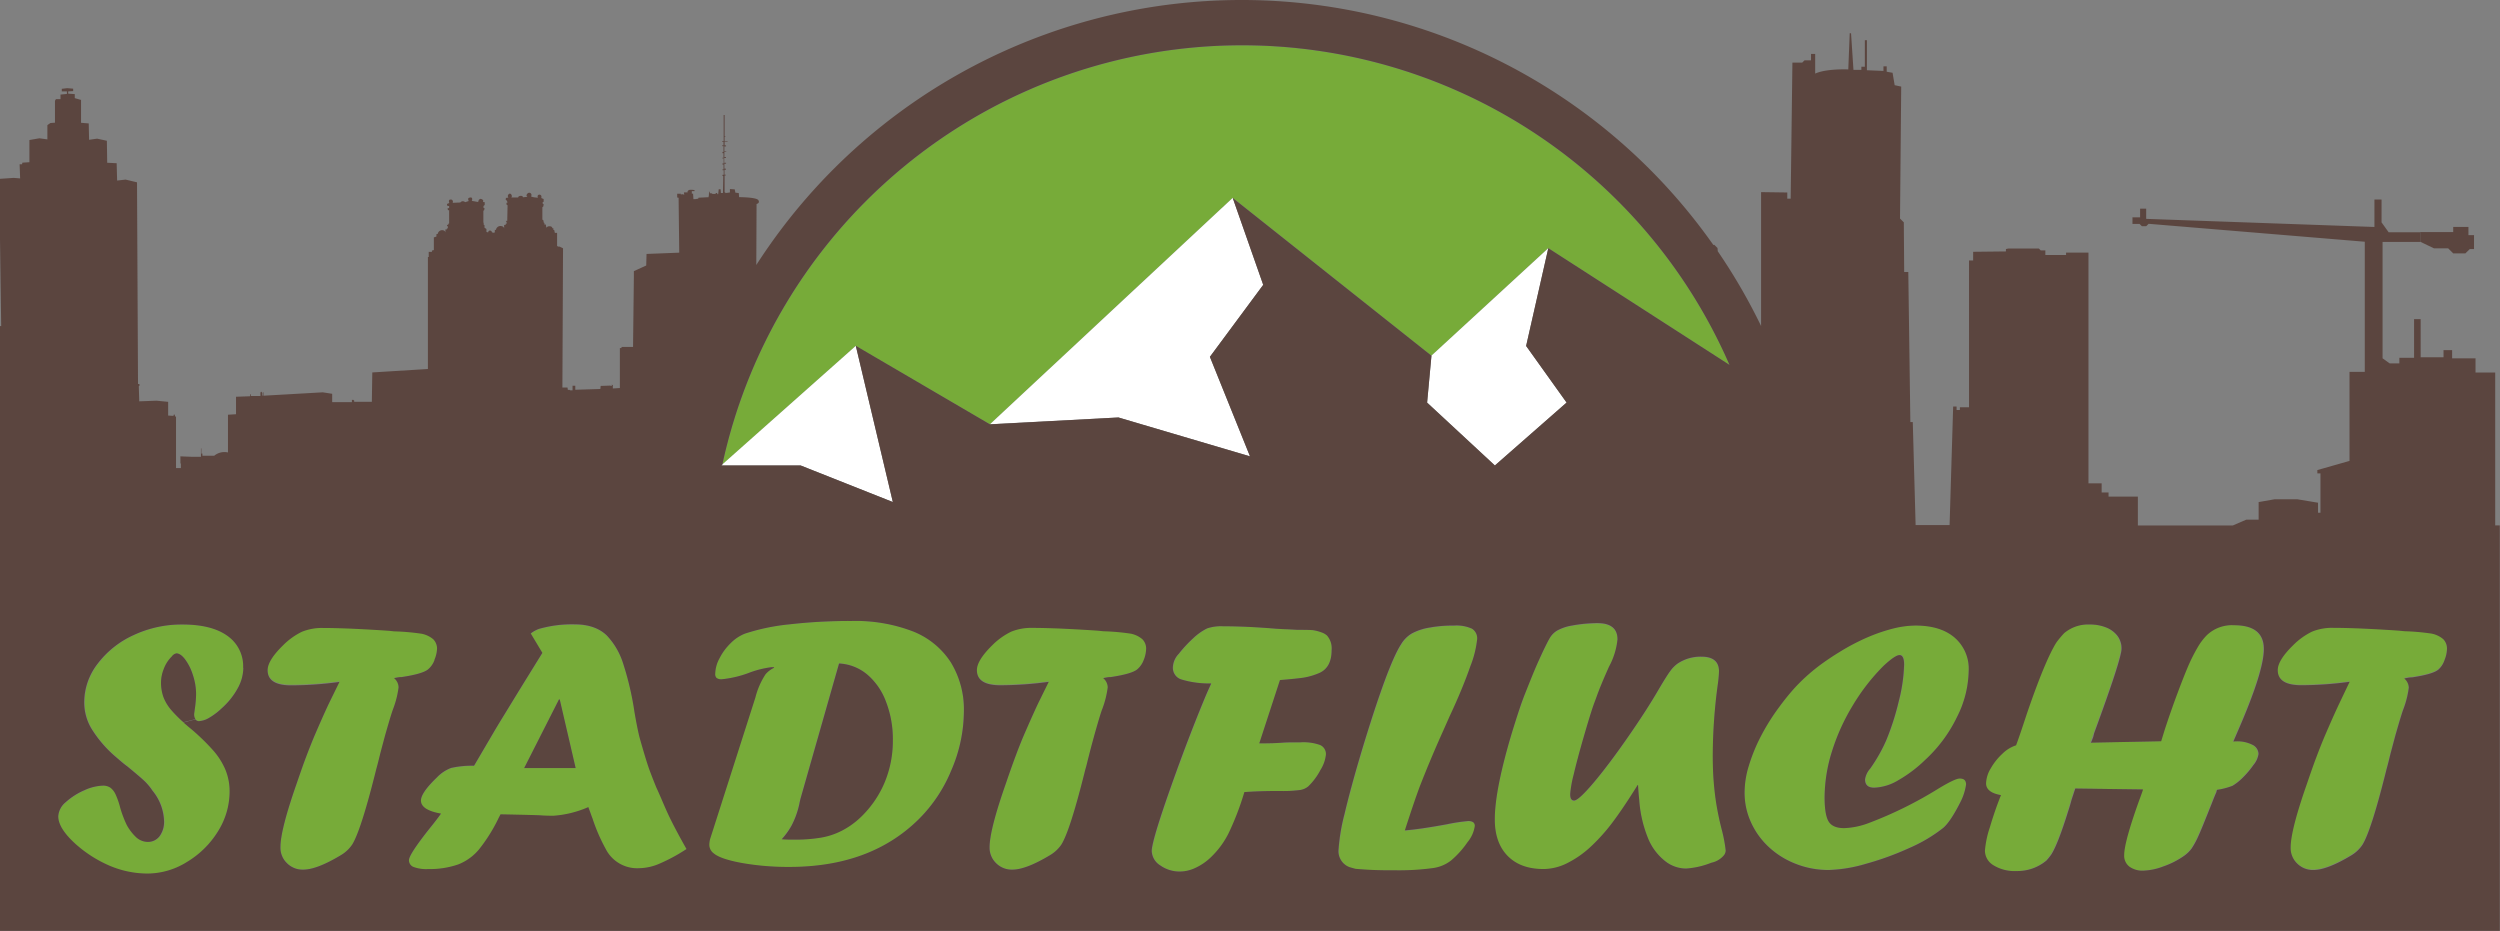 <svg id="Ebene_1" data-name="Ebene 1" xmlns="http://www.w3.org/2000/svg" viewBox="0 0 546.68 203.56"><rect x="0" y="0" width="546.68" height="203.56" fill="#808080" stroke="none"/><defs><style>.cls-1{fill:#5b453f;}.cls-2{fill:#77ab39;}.cls-3{fill:#fff;}</style></defs><title>LOGO</title><path class="cls-1" d="M431.15,108.86" transform="translate(-97.43 -33.21)"/><polygon class="cls-1" points="541 51.41 541 54.47 540.06 54.47 539.11 55.41 536.45 55.41 535.34 54.3 532.23 54.3 529.23 52.86 529.23 50.75 536.45 50.75 536.45 49.63 539.78 49.63 539.78 51.41 541 51.41"/><path class="cls-2" d="M632.49,175a6.65,6.65,0,0,1-.52,2.52,4.75,4.75,0,0,1-1.27,1.9q-1,1.08-5.88,1.81a4.47,4.47,0,0,0-.87.08l-.83.15a2.78,2.78,0,0,1,1,2,20.51,20.51,0,0,1-1.17,4.68c-.24.59-.84,2.54-1.78,5.84l-.62,2.32-.42,1.58-.41,1.66c-.14.57-.27,1.05-.38,1.45s-.2.75-.27,1.05-.15.6-.23.91q-3,11.9-4.84,14.87a7.71,7.71,0,0,1-2.5,2.36q-5.26,3.17-8.26,3.17a4.84,4.84,0,0,1-3.52-1.41,4.71,4.71,0,0,1-1.44-3.5q0-3.79,3.58-14,1.08-3.25,2-5.65c.6-1.59,1.32-3.4,2.17-5.41s1.8-4.14,2.87-6.41,1.83-3.85,2.28-4.78a78.49,78.49,0,0,1-10.59.75c-3.42,0-5.13-1.1-5.13-3.32,0-1.41,1.11-3.22,3.34-5.4a15.27,15.27,0,0,1,4.16-3,11.68,11.68,0,0,1,4.63-.83c1.17,0,2.77,0,4.79.1s4.85.21,8.46.44l1.17.08,1.13.12a49.49,49.49,0,0,1,6,.53,5.61,5.61,0,0,1,2.5,1.2A2.91,2.91,0,0,1,632.49,175Z" transform="translate(-97.43 -33.21)"/><path class="cls-2" d="M592.36,175.14q0,4.89-5.67,17.89c-.55,1.28-.89,2.06-1,2.34l.29-.06.29,0a7.3,7.3,0,0,1,3.6.76,2.27,2.27,0,0,1,1.32,2,4.88,4.88,0,0,1-1.12,2.43,19.66,19.66,0,0,1-2.38,2.81,11.51,11.51,0,0,1-2.18,1.72,15.65,15.65,0,0,1-3.41.89l-.16.61c-.2.39-.49,1.1-.88,2.13-.59,1.49-1.18,3-1.8,4.49s-1.12,2.68-1.52,3.52a17.46,17.46,0,0,1-1.19,2.1,7.61,7.61,0,0,1-1.63,1.58,18.32,18.32,0,0,1-4.59,2.33,13.46,13.46,0,0,1-4.3.91,4.88,4.88,0,0,1-3.09-.89,3,3,0,0,1-1.13-2.51q0-2.77,3.13-11.55c.5-1.28.84-2.22,1-2.81l-14.82-.2-.84,2.55c-.14.57-.36,1.33-.67,2.28q-2.26,7.29-3.72,9.58a12,12,0,0,1-1.09,1.35,9.84,9.84,0,0,1-6.57,2.28,8.74,8.74,0,0,1-5-1.26,3.74,3.74,0,0,1-1.87-3.22,21.7,21.7,0,0,1,1.09-5.12c.72-2.46,1.53-4.79,2.42-7-2.17-.38-3.26-1.24-3.26-2.58a6.69,6.69,0,0,1,1-3.23,13.45,13.45,0,0,1,2.56-3.23,7.63,7.63,0,0,1,3-1.85q.63-1.67,2.39-7,4-11.55,6.42-15.48a21,21,0,0,1,1.71-2.05,8.11,8.11,0,0,1,5.54-1.89,9.45,9.45,0,0,1,3.69.67,5.71,5.71,0,0,1,2.46,1.86,4.55,4.55,0,0,1,.86,2.76q0,2.2-6,18.5l-.27.79-.36.94-.16.31,15.37-.31.75-2.43q1.29-3.95,2.71-7.78t2.43-6.18a37.32,37.32,0,0,1,2.07-4.11,13.07,13.07,0,0,1,2-2.67,8,8,0,0,1,6-2.2C590.2,169.92,592.36,171.66,592.36,175.14Z" transform="translate(-97.43 -33.21)"/><path class="cls-2" d="M527.93,179.88a23.16,23.16,0,0,1-2.59,10.18,31.05,31.05,0,0,1-6.87,9.29,29.21,29.21,0,0,1-5.88,4.44,11,11,0,0,1-5.25,1.62c-1.36,0-2-.6-2-1.81a4.52,4.52,0,0,1,1.12-2.36,35.23,35.23,0,0,0,3.51-6.18,56.34,56.34,0,0,0,2.77-8.67,35.73,35.73,0,0,0,1.14-7.93c0-1.37-.35-2.05-1-2.05s-1.81.79-3.5,2.36a44.65,44.65,0,0,0-6.75,8.7A45.21,45.21,0,0,0,498,197.53a33.88,33.88,0,0,0-1.59,10c0,2.58.3,4.34.9,5.3s1.73,1.42,3.39,1.42a16.85,16.85,0,0,0,5.38-1.12,87.38,87.38,0,0,0,15.34-7.6q3.59-2.13,4.54-2.13c.92,0,1.38.43,1.38,1.28v.07a12.31,12.31,0,0,1-1.3,3.94q-2.16,4.26-3.75,5.56a33.19,33.19,0,0,1-7.31,4.33,63.49,63.49,0,0,1-9.52,3.47,31.8,31.8,0,0,1-8.17,1.36,19.32,19.32,0,0,1-7.17-1.34,18.4,18.4,0,0,1-5.88-3.65,16.85,16.85,0,0,1-3.91-5.4,15.57,15.57,0,0,1-1.42-6.6,20.21,20.21,0,0,1,.92-5.78,38,38,0,0,1,2.66-6.51,46.65,46.65,0,0,1,4-6.37c.86-1.18,1.76-2.32,2.69-3.4a38,38,0,0,1,3.08-3.16,41.65,41.65,0,0,1,3.69-3q2-1.42,3.67-2.43a47,47,0,0,1,6-3.17,37.66,37.66,0,0,1,5.8-2,20.83,20.83,0,0,1,4.87-.65q5.46,0,8.54,2.63A9,9,0,0,1,527.93,179.88Z" transform="translate(-97.43 -33.21)"/><path class="cls-2" d="M475.62,113,436,87.48,410.45,111,367,76.48,313.91,126l-29.34-17.14-29.18,25.95A116.26,116.26,0,0,1,475.62,113Z" transform="translate(-97.43 -33.21)"/><path class="cls-2" d="M473.92,214.6a31.07,31.07,0,0,1,.87,4.6,1.75,1.75,0,0,1-.46,1.16,4.79,4.79,0,0,1-2.62,1.5,18.48,18.48,0,0,1-5.54,1.28,7.44,7.44,0,0,1-4.57-1.62A12.25,12.25,0,0,1,458,217a27.17,27.17,0,0,1-2.13-9c-.08-.62-.16-1.65-.25-3.09h-.08q-3.16,5.1-5.54,8.23a40.44,40.44,0,0,1-4.55,5.13,21.9,21.9,0,0,1-5.33,3.77,11.68,11.68,0,0,1-5.08,1.29q-5.08,0-7.92-2.84t-2.84-8q0-6.64,3.92-19.54,1.33-4.29,2.71-8c.92-2.49,1.9-4.91,3-7.25s1.88-4,2.46-5a4.64,4.64,0,0,1,1.69-1.6,10.26,10.26,0,0,1,3-1,32,32,0,0,1,5.63-.55q4.43,0,4.42,3.56a15.9,15.9,0,0,1-1.87,6c-1.14,2.52-2.05,4.71-2.71,6.56-.06.16-.16.42-.29.79s-.31.83-.5,1.37q-.79,2.32-2.13,7c-.89,3.09-1.58,5.71-2.09,7.87a25,25,0,0,0-.75,4.21c0,1,.29,1.43.87,1.43s2.08-1.34,4.34-4,4.57-5.78,7.31-9.71,5-7.42,6.77-10.48q1.76-3,2.56-4.08a7.33,7.33,0,0,1,1.65-1.68,9,9,0,0,1,5.21-1.5c2.56,0,3.83,1.08,3.83,3.24a27.11,27.11,0,0,1-.25,2.7A118.13,118.13,0,0,0,472,198.31q0,3.24.21,5.87c.14,1.75.34,3.46.62,5.13S473.45,212.75,473.92,214.6Z" transform="translate(-97.43 -33.21)"/><polygon class="cls-3" points="333.72 75.65 342.57 88.03 326.89 101.78 312.07 88.03 313.02 77.77 338.57 54.27 333.72 75.65"/><path class="cls-2" d="M420.44,173a22.69,22.69,0,0,1-1.5,5.93c-1,2.89-2.48,6.56-4.46,11L413.11,193q-2.72,6-5,11.86-1.12,2.87-3.42,10c2.31-.18,5.41-.64,9.3-1.36a39.51,39.51,0,0,1,4.54-.69c1,0,1.46.36,1.46,1.08a7.19,7.19,0,0,1-1.61,3.57,20.19,20.19,0,0,1-3.6,4,8.29,8.29,0,0,1-4.08,1.66,55.43,55.43,0,0,1-8.47.46,83,83,0,0,1-8.29-.31s-.49-.12-1.37-.38a3.72,3.72,0,0,1-2.38-3.86,41.83,41.83,0,0,1,1.31-7.77q1.32-5.64,3.82-14,5.66-18.69,8.54-23.1a6.81,6.81,0,0,1,2.31-2.34,12.06,12.06,0,0,1,3.81-1.29,27.82,27.82,0,0,1,5.38-.46,8.29,8.29,0,0,1,4,.68A2.48,2.48,0,0,1,420.44,173Z" transform="translate(-97.43 -33.21)"/><path class="cls-2" d="M388.61,175.37q0,4-3,5.13a14.68,14.68,0,0,1-3.16.9c-.94.14-2.64.32-5.11.52l-4.52,13.84c2.14,0,3.87,0,5.2-.16.84,0,2.11-.07,3.83-.07a10.81,10.81,0,0,1,4.29.6,2.15,2.15,0,0,1,1.25,2.11,7.92,7.92,0,0,1-1.21,3.37,13.91,13.91,0,0,1-2.62,3.53,3.64,3.64,0,0,1-1.88.83,27.5,27.5,0,0,1-4.12.21H376q-2.79,0-6.38.23a60.94,60.94,0,0,1-3.45,9,18.86,18.86,0,0,1-3.88,5.26,12.17,12.17,0,0,1-3.36,2.31,8,8,0,0,1-3.31.81,7.31,7.31,0,0,1-4.41-1.35,3.86,3.86,0,0,1-1.85-3.13q0-2.15,4-13.51t8-20.9l1-2.24a20.85,20.85,0,0,1-6.52-.87,2.65,2.65,0,0,1-1.86-2.61,4.51,4.51,0,0,1,1.29-3,28.09,28.09,0,0,1,3.13-3.38,12.34,12.34,0,0,1,3.08-2.18,9.6,9.6,0,0,1,3.34-.47q5.16,0,11.71.54c1,.06,1.83.1,2.5.12l2.16.12q2.76,0,3.51.09a9.31,9.31,0,0,1,1.79.48,3.38,3.38,0,0,1,1.21.7A4.24,4.24,0,0,1,388.61,175.37Z" transform="translate(-97.43 -33.21)"/><polygon class="cls-3" points="269.56 43.27 276.23 62.29 264.57 78.03 273.34 99.79 244.57 91.29 216.48 92.77 269.56 43.27"/><path class="cls-2" d="M348.06,175a6.85,6.85,0,0,1-.52,2.52,4.85,4.85,0,0,1-1.27,1.9q-1,1.08-5.88,1.81a4.57,4.57,0,0,0-.88.08l-.83.15a2.75,2.75,0,0,1,1,2,20.85,20.85,0,0,1-1.16,4.68q-.37.89-1.78,5.84l-.63,2.32-.41,1.58-.42,1.66c-.14.57-.26,1.05-.37,1.45s-.21.75-.28,1.05-.14.6-.23.91q-3,11.9-4.83,14.87a7.75,7.75,0,0,1-2.51,2.36q-5.25,3.17-8.26,3.17a4.84,4.84,0,0,1-3.52-1.41,4.71,4.71,0,0,1-1.44-3.5q0-3.79,3.59-14,1.08-3.25,2-5.65c.59-1.59,1.31-3.4,2.16-5.41s1.81-4.14,2.88-6.41l2.27-4.78a78.49,78.49,0,0,1-10.59.75c-3.41,0-5.12-1.1-5.12-3.32,0-1.41,1.11-3.22,3.33-5.4a15.15,15.15,0,0,1,4.17-3,11.67,11.67,0,0,1,4.62-.83c1.17,0,2.77,0,4.8.1s4.85.21,8.46.44l1.17.08,1.12.12a49.27,49.27,0,0,1,6,.53,5.56,5.56,0,0,1,2.5,1.2A2.88,2.88,0,0,1,348.06,175Z" transform="translate(-97.43 -33.21)"/><path class="cls-2" d="M308.17,188.81a32.88,32.88,0,0,1-2.73,12.84,32.44,32.44,0,0,1-7.23,10.83Q287.67,222.83,270,222.83a58,58,0,0,1-10.36-.85c-3.12-.57-5.18-1.26-6.18-2.09a2.35,2.35,0,0,1-1-2,5.94,5.94,0,0,1,.16-1.12l9.92-31a16.65,16.65,0,0,1,2.21-5.06,5.67,5.67,0,0,1,1.88-1.43v-.16h-.59a21.4,21.4,0,0,0-5,1.28,23.36,23.36,0,0,1-5.79,1.35,1.81,1.81,0,0,1-1.15-.27,1.16,1.16,0,0,1-.31-.92,7.48,7.48,0,0,1,.94-3.39,12.57,12.57,0,0,1,2.43-3.3,9.2,9.2,0,0,1,3.09-2.08,45.34,45.34,0,0,1,9.83-2.05,115.34,115.34,0,0,1,13.51-.73A35,35,0,0,1,297,171.23a17.54,17.54,0,0,1,8.36,6.76A19.74,19.74,0,0,1,308.17,188.81Zm-15.5,6.25a22.7,22.7,0,0,0-1.5-8.42,14.29,14.29,0,0,0-4.17-6,10.36,10.36,0,0,0-6.13-2.38l-8.37,29.35c-.06.18-.17.66-.33,1.43a18.59,18.59,0,0,1-1.71,4.71,15.75,15.75,0,0,1-2.13,2.94c.81.05,1.71.08,2.71.08a33.77,33.77,0,0,0,6-.45,15.63,15.63,0,0,0,4.5-1.53,17.54,17.54,0,0,0,3.92-2.78,22.69,22.69,0,0,0,5.32-7.6A23.66,23.66,0,0,0,292.67,195.06Z" transform="translate(-97.43 -33.21)"/><path class="cls-3" d="M284.57,108.84l8.1,34.16-20.17-8H255.35c0-.07,0-.13,0-.2Z" transform="translate(-97.43 -33.21)"/><path class="cls-1" d="M291.17,186.64a22.7,22.7,0,0,1,1.5,8.42,23.66,23.66,0,0,1-1.85,9.39,22.69,22.69,0,0,1-5.32,7.6,17.54,17.54,0,0,1-3.92,2.78,15.63,15.63,0,0,1-4.5,1.53,33.77,33.77,0,0,1-6,.45c-1,0-1.9,0-2.71-.08a15.75,15.75,0,0,0,2.13-2.94,18.59,18.59,0,0,0,1.71-4.71c.16-.77.27-1.25.33-1.43l8.37-29.35a10.36,10.36,0,0,1,6.13,2.38A14.29,14.29,0,0,1,291.17,186.64Z" transform="translate(-97.43 -33.21)"/><path class="cls-3" d="M255.39,134.79c0,.07,0,.13,0,.2h-.18Z" transform="translate(-97.43 -33.21)"/><path class="cls-2" d="M243.41,210.9c.92,2,2.31,4.66,4.17,7.95a38.26,38.26,0,0,1-5.92,3.28,11.61,11.61,0,0,1-4.42,1,7.72,7.72,0,0,1-7.08-3.71,39.28,39.28,0,0,1-3.16-7.15c-.11-.28-.25-.64-.4-1.08s-.33-.91-.52-1.42a23.06,23.06,0,0,1-7.62,1.89c-1,0-1.92,0-2.67-.08s-3.61-.13-8.91-.23l-.39.75a35.63,35.63,0,0,1-4.3,6.9,11.21,11.21,0,0,1-4.6,3.32,19.05,19.05,0,0,1-6.52,1,8,8,0,0,1-3.21-.46,1.56,1.56,0,0,1-1-1.51q0-1.27,4.58-7c1.09-1.34,1.89-2.39,2.42-3.16q-4.38-.78-4.38-2.86,0-1.7,3.5-5.06a8.3,8.3,0,0,1,3.11-2.07,20.62,20.62,0,0,1,5-.48l4.25-7.24q.91-1.56,2.38-3.94l3.31-5.41,5-8.09-2.54-4.24a6.37,6.37,0,0,1,1.79-1,26.14,26.14,0,0,1,7.75-1q4.58,0,7.08,2.43a15.7,15.7,0,0,1,3.54,6A65.32,65.32,0,0,1,236.23,189c.42,2.39.78,4.2,1.09,5.41,1,3.37,1.62,5.53,1.94,6.46s.9,2.44,1.73,4.5c.28.59.65,1.43,1.11,2.49S243,210,243.41,210.9Zm-20.1-9.74-3.48-15h-.17l-7.61,15Z" transform="translate(-97.43 -33.21)"/><polygon class="cls-1" points="122.4 152.95 125.88 167.95 114.62 167.95 122.23 152.95 122.4 152.95"/><path class="cls-2" d="M193,175a6.65,6.65,0,0,1-.52,2.52,4.75,4.75,0,0,1-1.27,1.9c-.7.72-2.65,1.32-5.88,1.81a4.47,4.47,0,0,0-.87.08l-.84.15a2.76,2.76,0,0,1,1,2,20.51,20.51,0,0,1-1.17,4.68c-.24.59-.84,2.54-1.78,5.84l-.62,2.32-.42,1.58-.41,1.66c-.14.57-.27,1.05-.38,1.45s-.2.75-.27,1.05-.15.6-.23.91q-3,11.9-4.84,14.87a7.71,7.71,0,0,1-2.5,2.36q-5.27,3.17-8.26,3.17a4.82,4.82,0,0,1-3.52-1.41,4.71,4.71,0,0,1-1.44-3.5q0-3.79,3.58-14,1.08-3.25,2-5.65c.6-1.59,1.32-3.4,2.17-5.41s1.8-4.14,2.87-6.41l2.27-4.78a78.23,78.23,0,0,1-10.58.75c-3.42,0-5.13-1.1-5.13-3.32,0-1.41,1.11-3.22,3.34-5.4a15.27,15.27,0,0,1,4.16-3,11.68,11.68,0,0,1,4.63-.83c1.17,0,2.76,0,4.79.1s4.85.21,8.46.44l1.17.08,1.12.12a49.51,49.51,0,0,1,6.05.53,5.66,5.66,0,0,1,2.5,1.2A2.91,2.91,0,0,1,193,175Z" transform="translate(-97.43 -33.21)"/><path class="cls-2" d="M147.18,172.24a8.08,8.08,0,0,1,3.46,7,9.48,9.48,0,0,1-1.25,4.48,16.45,16.45,0,0,1-3.46,4.32,14.81,14.81,0,0,1-2.79,2.11,4.81,4.81,0,0,1-2.17.71.94.94,0,0,1-.81-.38,2,2,0,0,1-.27-1.16s.05-.39.16-1.2a23.62,23.62,0,0,0,.26-3.24,13.27,13.27,0,0,0-.65-4,11.6,11.6,0,0,0-1.67-3.4c-.68-.91-1.33-1.37-1.94-1.37a1.57,1.57,0,0,0-1,.66,7.43,7.43,0,0,0-1.75,2.69,8.17,8.17,0,0,0-.62,3,9.4,9.4,0,0,0,.53,3.23,9.75,9.75,0,0,0,1.87,3,28,28,0,0,0,2.5,2.49l1.05.9a47,47,0,0,1,5.4,5.14,15.56,15.56,0,0,1,2.77,4.38,12.48,12.48,0,0,1,.88,4.73A16.43,16.43,0,0,1,145.1,215a20.09,20.09,0,0,1-6.73,6.74,16.39,16.39,0,0,1-8.65,2.57,21.24,21.24,0,0,1-8.29-1.7,27.29,27.29,0,0,1-7.59-4.87c-2.44-2.24-3.67-4.22-3.67-5.94a4.32,4.32,0,0,1,1.63-3.1,15,15,0,0,1,4.1-2.62A10.62,10.62,0,0,1,120,205a2.94,2.94,0,0,1,1.63.44,3.81,3.81,0,0,1,1.18,1.51,16.57,16.57,0,0,1,1,2.88,24.05,24.05,0,0,0,1.46,3.84,10.87,10.87,0,0,0,1.88,2.49,3.84,3.84,0,0,0,2.62,1.16,3.18,3.18,0,0,0,2.63-1.22,5.25,5.25,0,0,0,1-3.34,11,11,0,0,0-2.54-6.65,12.51,12.51,0,0,0-1.64-2q-.9-.87-3.9-3.34c-.62-.46-1.59-1.27-2.92-2.42a26.24,26.24,0,0,1-5-6,11.29,11.29,0,0,1-1.46-5.58,13.83,13.83,0,0,1,2.94-8.42,20.48,20.48,0,0,1,7.88-6.26,24.71,24.71,0,0,1,10.6-2.31Q143.72,169.77,147.18,172.24Z" transform="translate(-97.43 -33.21)"/><path class="cls-1" d="M140.31,184.87a23.62,23.62,0,0,1-.26,3.24c-.11.81-.16,1.2-.16,1.2a2,2,0,0,0,.27,1.16l-2.62.68a28,28,0,0,1-2.5-2.49,9.75,9.75,0,0,1-1.87-3,9.4,9.4,0,0,1-.53-3.23,8.17,8.17,0,0,1,.62-3,7.43,7.43,0,0,1,1.75-2.69,1.57,1.57,0,0,1,1-.66c.61,0,1.26.46,1.94,1.37a11.6,11.6,0,0,1,1.67,3.4A13.27,13.27,0,0,1,140.31,184.87Z" transform="translate(-97.43 -33.21)"/><path class="cls-1" d="M555.36,193.56q6-16.31,6-18.5a4.55,4.55,0,0,0-.86-2.76,5.71,5.71,0,0,0-2.46-1.86,9.45,9.45,0,0,0-3.69-.67,8.11,8.11,0,0,0-5.54,1.89,21,21,0,0,0-1.71,2.05q-2.46,3.93-6.42,15.48-1.75,5.33-2.39,7a7.63,7.63,0,0,0-3,1.85,13.45,13.45,0,0,0-2.56,3.23,6.69,6.69,0,0,0-1,3.23c0,1.34,1.09,2.2,3.26,2.58-.89,2.22-1.7,4.55-2.42,7a21.7,21.7,0,0,0-1.09,5.12,3.74,3.74,0,0,0,1.87,3.22,8.74,8.74,0,0,0,5,1.26,9.84,9.84,0,0,0,6.57-2.28,12,12,0,0,0,1.09-1.35q1.46-2.3,3.72-9.58c.31-.95.53-1.71.67-2.28l.84-2.55,14.82.2c-.19.59-.53,1.53-1,2.81q-3.13,8.78-3.13,11.55a3,3,0,0,0,1.13,2.51,4.88,4.88,0,0,0,3.09.89,13.46,13.46,0,0,0,4.3-.91,18.32,18.32,0,0,0,4.59-2.33,7.61,7.61,0,0,0,1.63-1.58,17.46,17.46,0,0,0,1.19-2.1c.4-.84.91-2,1.52-3.52s1.21-3,1.8-4.49c.39-1,.68-1.74.88-2.13l.16-.61a15.65,15.65,0,0,0,3.41-.89,11.51,11.51,0,0,0,2.18-1.72,19.66,19.66,0,0,0,2.38-2.81,4.88,4.88,0,0,0,1.12-2.43,2.27,2.27,0,0,0-1.32-2,7.3,7.3,0,0,0-3.6-.76l-.29,0-.29.06c.11-.28.45-1.06,1-2.34q5.67-13,5.67-17.89c0-3.48-2.16-5.22-6.5-5.22a8,8,0,0,0-6,2.2,13.07,13.07,0,0,0-2,2.67,37.32,37.32,0,0,0-2.07,4.11q-1,2.34-2.43,6.18t-2.71,7.78l-.75,2.43-15.37.31.16-.31.36-.94ZM266.71,179.23a5.67,5.67,0,0,0-1.88,1.43,16.65,16.65,0,0,0-2.21,5.06l-9.92,31a5.94,5.94,0,0,0-.16,1.12,2.35,2.35,0,0,0,1,2c1,.83,3.06,1.52,6.18,2.09a58,58,0,0,0,10.36.85q17.63,0,28.17-10.35a32.44,32.44,0,0,0,7.23-10.83,32.88,32.88,0,0,0,2.73-12.84A19.74,19.74,0,0,0,305.32,178a17.54,17.54,0,0,0-8.36-6.76A35,35,0,0,0,283.63,169a115.34,115.34,0,0,0-13.51.73,45.34,45.34,0,0,0-9.83,2.05,9.2,9.2,0,0,0-3.09,2.08,12.57,12.57,0,0,0-2.43,3.3,7.48,7.48,0,0,0-.94,3.39,1.16,1.16,0,0,0,.31.92,1.81,1.81,0,0,0,1.15.27,23.36,23.36,0,0,0,5.79-1.35,21.4,21.4,0,0,1,5-1.28h.59ZM199.93,77.17s-.28-.53,0-.67.63-.18.73.07a.73.73,0,0,1-.07.56l.39.07,1,.18.14-.43s.25-.31.49-.24.64.24.43.63l.17.07.21,0,0,.63-.22.17-.1.35.28.18-.07.42-.18.14v2.49l.07.25,0,.31.18.11V83l.42.28v.63L204,84h.19a.38.38,0,0,1,.42-.37A.43.43,0,0,1,205,84l.28.11.35-.07v-.56h.25a1,1,0,0,1,.94-.85c.85,0,.85.57.85.57v-.81H208v-.25h.21v-.45h-.14v-.18h.28l.07-3.4-.24-.18v-.35l.24-.1-.14-.35-.28-.29.07-.35.53-.07a.54.54,0,0,1,.1-.77c.42-.38.88.46.53.74h1.51s0-.32.53-.35.52.31.52.31l.63-.07.35,0s-.45-.28,0-.74a.5.5,0,0,1,.88.39c-.15.35.07.31.07.31l.45.11.88.1s-.21-.45.14-.63a.44.44,0,0,1,.63.49c-.07.35.21.25.21.25l.07.14h.21l0,.63-.21.07,0,.35.21.11-.07.49-.21.17,0,2.7.21.15.1.52.14.07,0,.35.31,0,.11.7a.8.8,0,0,1,.74-.32c.56,0,.59.43.59.43h.21v.38l.18,0,.14.63h.49V87l.24.14h.32l.74.36-.14,30.45h1.12l.07.52H222l.09.09h.54v-1l.6,0,0,.88,5.48-.17.07-.67,2.07-.07.35.1v-.31l.24.1,0,.74,1.54-.1v-8.74l.32,0,.07-.24h2.49l.18-15.37V92.5l2.7-1.23.07-2.53,7.15-.28-.14-12-.31-.07v-.81h.8l0,.21.14-.1.46,0,0,.11.14,0-.07-.52.67,0,.07.11s0-.64.59-.67a3.37,3.37,0,0,1,1,.07V75h-.6l0,.56h.28l.07,1.19h.42l.63-.1.07-.21,2.21-.11,0-.28.06-.1,0-.39.07-.14V75.2l-.14,0,.25-.08.1.39.18-.07.38.18h.6l.07-.21.31,0,0,.25h.21l.11-1.06H255l.07.81h.45l.07-3.68-.17-.07v-.23l.26,0v-1h-.26v-.17h.23l0-1.07h-.24v-.23h.26l0-1.13h-.31v-.12h.28v-1h-.23v-.28h.23V65.17h-.3V65h.3v-.75h-.28v-.16h.31V58.36h.21V63h.16v.14h-.16v.92h.65v.11h-.65V65h.32v.23h-.37v1h.35l.12.12h-.47v1.19h.35v.19h-.38v1.08h.4V69h-.37v1.1h.33v.23h-.31v1.08h.26v.18h-.23l0,3.68.16,0,0,.16,1-.13v-.75l1.05.07.15.72.74.09.07.89s3.79,0,4.21.66-.39.84-.39.84l-.06,13.34a126.13,126.13,0,0,1,209.27-4.4h.24l.68.68.06.72a126.09,126.09,0,0,1,9.47,16.34l0-29.28,5.73.08v1.35H489l.38-29.75h2.15l.49-.49h1.43V45h.91v4.3c2.48-1.13,7.24-.91,7.24-.91l.31-7.91h.29l.53,8h1.73v-.68h.76V42h.45v6.57l3.62.15v-1H510V48.9l1.28.22.46,2.72,1.43.3L512.91,81l.83.83.08,10.86h.9l.45,32.81h.53l.62,22.53h7.43l.78-25.92h.75v.75H526v-.6h2V90.16h.9V88.27l7.17-.08v-.52l.53-.12h6.67l.42.42h1v1h4.53v-.53h4.9v50.46H557v2h1.51v.9h6.41v6.31h20.78l2.91-1.26h2.72V143l3.47-.61h5l4.52.75v2.19h.53v-8.6h-.68V136L611.2,134V114.52h3.34V86.07l-47.27-3.92-.53.53h-.94l-.5-.5h-1.56V80.73h1.67V78.84h1.33v2.23l49.91,1.77v-6h1.56v5L619.76,84h6.9v2.11h-8.23v25.45l1.55,1.11h2.12v-1.22h3.22V103h1.44v8.34h5v-1.56h1.88v1.78h5.12v3.11h4.3v33.43h1v88.71H97.43V104.51h.26l-.26-18.9V72.31l3-.2,1.4.11-.11-3.09h.53l.07-.35,1.54-.1V63.83l2.18-.38,1.75.24,0-3.12.66-.46,1-.07v-4.8l.21-.35,1,0v-1l1.4-.14V53.2l-1.12,0,0-.57,1.19-.14,1.3.11,0,.53-1.09.07v.49l1.44.1v.88l1.37.39v5l1.68.14.08,3.58,1.75-.25,2.14.46.07,4.81,2.07.1.1,3.79,1.86-.21,2.49.6.22,44.1.31,0,0,.39-.14.1.1,3.3,3.76-.14,2.56.25,0,3,1.16.07.07-.28.21,0,.07.43h.21l0,11.26,1.06,0,0-1-.1,0V133l2.49.1,2,0v-1.79l.09-.09v1.18l.23,0v.46l2.59,0a3.51,3.51,0,0,1,3-.71V123.9l1.76-.11,0-3.82,3.06-.11v-.42h.17v.36h2.11v-.74s.19-.25.19-.2.23.23.23.23v.63h.14V119h.1v.74L168,119l2.07.32,0,1.82,4.31,0v-.49h.32l.18.17v.25h3.86l.1-6.42L191,113.9l0-24.49h.18V88.29l.7,0V88l.42-.11,0-2.77.56-.18v-.52l.29-.07a1,1,0,0,1,.91-.81c.77,0,.77.53.77.53l0-.7.32,0,0-.21h.21l0-.49-.17,0v-.24l.28-.14.07-.21.1,0,0-2.91-.25,0-.1-.35.14-.1h.21v-.46h-.32l-.14-.21,0-.24.5-.21s-.28-.67.17-.74.49.14.56.21a.51.51,0,0,1,0,.49l1.68-.07a.74.74,0,0,1,.53-.28.77.77,0,0,1,.52.21ZM632,177.49a6.65,6.65,0,0,0,.52-2.52,2.91,2.91,0,0,0-.83-2,5.61,5.61,0,0,0-2.5-1.2,49.49,49.49,0,0,0-6-.53l-1.13-.12-1.17-.08q-5.42-.34-8.46-.44c-2-.07-3.62-.1-4.79-.1a11.68,11.68,0,0,0-4.63.83,15.27,15.27,0,0,0-4.16,3c-2.23,2.18-3.34,4-3.34,5.4,0,2.22,1.71,3.32,5.13,3.32a78.49,78.49,0,0,0,10.59-.75q-.67,1.4-2.28,4.78c-1.07,2.27-2,4.4-2.87,6.41s-1.57,3.82-2.17,5.41-1.26,3.48-2,5.65q-3.58,10.2-3.58,14a4.71,4.71,0,0,0,1.44,3.5,4.84,4.84,0,0,0,3.52,1.41q3,0,8.26-3.17a7.71,7.71,0,0,0,2.5-2.36q1.83-3,4.84-14.87c.08-.31.16-.62.23-.91s.16-.65.27-1.05.24-.88.38-1.45l.41-1.66.42-1.58.62-2.32c.94-3.3,1.54-5.25,1.78-5.84a20.51,20.51,0,0,0,1.17-4.68,2.78,2.78,0,0,0-1-2l.83-.15a4.47,4.47,0,0,1,.87-.08q4.84-.73,5.88-1.81A4.75,4.75,0,0,0,632,177.49ZM525.34,190.06a23.16,23.16,0,0,0,2.59-10.18,9,9,0,0,0-3.09-7.25Q521.76,170,516.3,170a20.83,20.83,0,0,0-4.87.65,37.66,37.66,0,0,0-5.8,2,47,47,0,0,0-6,3.17q-1.66,1-3.67,2.43a41.65,41.65,0,0,0-3.69,3,38,38,0,0,0-3.08,3.16c-.93,1.08-1.83,2.22-2.69,3.4a46.65,46.65,0,0,0-4,6.37,38,38,0,0,0-2.66,6.51,20.21,20.21,0,0,0-.92,5.78,15.57,15.57,0,0,0,1.42,6.6,16.85,16.85,0,0,0,3.91,5.4,18.4,18.4,0,0,0,5.88,3.65,19.32,19.32,0,0,0,7.17,1.34,31.8,31.8,0,0,0,8.17-1.36,63.49,63.49,0,0,0,9.52-3.47,33.19,33.19,0,0,0,7.31-4.33q1.59-1.31,3.75-5.56a12.31,12.31,0,0,0,1.3-3.94v-.07c0-.85-.46-1.28-1.38-1.28q-1,0-4.54,2.13a87.38,87.38,0,0,1-15.34,7.6,16.85,16.85,0,0,1-5.38,1.12c-1.66,0-2.79-.47-3.39-1.42s-.9-2.72-.9-5.3a33.88,33.88,0,0,1,1.59-10,45.21,45.21,0,0,1,4.54-10.06,44.65,44.65,0,0,1,6.75-8.7c1.69-1.57,2.86-2.36,3.5-2.36s1,.68,1,2.05a35.73,35.73,0,0,1-1.14,7.93,56.34,56.34,0,0,1-2.77,8.67,35.23,35.23,0,0,1-3.51,6.18,4.52,4.52,0,0,0-1.12,2.36c0,1.21.68,1.81,2,1.81a11,11,0,0,0,5.25-1.62,29.21,29.21,0,0,0,5.88-4.44A31.05,31.05,0,0,0,525.34,190.06ZM436,87.48,475.62,113a116.25,116.25,0,0,0-220.23,21.79l-.22.2H272.5l20.17,8-8.1-34.16L313.91,126,342,124.5l28.77,8.5L362,111.24,373.66,95.5l-6.67-19L410.45,111l-.95,10.26L424.32,135,440,121.24l-8.85-12.38ZM474.79,219.2a31.07,31.07,0,0,0-.87-4.6q-.71-2.78-1.13-5.29c-.28-1.67-.48-3.38-.62-5.13s-.21-3.71-.21-5.87a118.13,118.13,0,0,1,1.12-15.57,27.11,27.11,0,0,0,.25-2.7c0-2.16-1.27-3.24-3.83-3.24a9,9,0,0,0-5.21,1.5,7.33,7.33,0,0,0-1.65,1.68q-.81,1.1-2.56,4.08-2.67,4.59-6.77,10.48T446,204.25c-2.26,2.68-3.7,4-4.34,4s-.87-.47-.87-1.43a25,25,0,0,1,.75-4.21c.51-2.16,1.2-4.78,2.09-7.87s1.6-5.41,2.13-7c.19-.54.36-1,.5-1.37s.23-.63.29-.79c.66-1.85,1.57-4,2.71-6.56a15.9,15.9,0,0,0,1.87-6q0-3.56-4.42-3.56a32,32,0,0,0-5.63.55,10.26,10.26,0,0,0-3,1,4.64,4.64,0,0,0-1.69,1.6q-.87,1.47-2.46,5c-1.06,2.34-2,4.76-3,7.25s-1.82,5.18-2.71,8q-3.92,12.9-3.92,19.54,0,5.13,2.84,8t7.92,2.84a11.68,11.68,0,0,0,5.08-1.29,21.9,21.9,0,0,0,5.33-3.77A40.44,40.44,0,0,0,450,213.1q2.37-3.14,5.54-8.23h.08c.09,1.44.17,2.47.25,3.09a27.17,27.17,0,0,0,2.13,9,12.25,12.25,0,0,0,3.56,4.56,7.44,7.44,0,0,0,4.57,1.62,18.48,18.48,0,0,0,5.54-1.28,4.79,4.79,0,0,0,2.62-1.5A1.75,1.75,0,0,0,474.79,219.2Zm-55.85-40.26a22.69,22.69,0,0,0,1.5-5.93,2.48,2.48,0,0,0-1.14-2.33,8.29,8.29,0,0,0-4-.68,27.82,27.82,0,0,0-5.38.46,12.06,12.06,0,0,0-3.81,1.29,6.81,6.81,0,0,0-2.31,2.34q-2.88,4.41-8.54,23.1-2.5,8.37-3.82,14a41.83,41.83,0,0,0-1.31,7.77,3.72,3.72,0,0,0,2.38,3.86c.88.26,1.34.38,1.37.38a83,83,0,0,0,8.29.31,55.43,55.43,0,0,0,8.47-.46,8.29,8.29,0,0,0,4.08-1.66,20.19,20.19,0,0,0,3.6-4,7.19,7.19,0,0,0,1.61-3.57c0-.72-.49-1.08-1.46-1.08a39.51,39.51,0,0,0-4.54.69c-3.89.72-7,1.18-9.3,1.36q2.3-7.11,3.42-10,2.32-5.91,5-11.86l1.37-3.09C416.46,185.5,417.94,181.83,418.94,178.94Zm-33.32,1.56q3-1.12,3-5.13a4.24,4.24,0,0,0-1-3.17,3.38,3.38,0,0,0-1.21-.7,9.31,9.31,0,0,0-1.79-.48q-.75-.09-3.51-.09l-2.16-.12c-.67,0-1.5-.06-2.5-.12q-6.54-.54-11.71-.54a9.6,9.6,0,0,0-3.34.47,12.34,12.34,0,0,0-3.08,2.18,28.09,28.09,0,0,0-3.13,3.38,4.51,4.51,0,0,0-1.29,3,2.65,2.65,0,0,0,1.86,2.61,20.85,20.85,0,0,0,6.52.87l-1,2.24q-4,9.54-8,20.9t-4,13.51a3.86,3.86,0,0,0,1.85,3.13,7.31,7.31,0,0,0,4.41,1.35,8,8,0,0,0,3.31-.81,12.17,12.17,0,0,0,3.36-2.31,18.86,18.86,0,0,0,3.88-5.26,60.94,60.94,0,0,0,3.45-9q3.58-.22,6.38-.23h1.62a27.5,27.5,0,0,0,4.12-.21,3.64,3.64,0,0,0,1.88-.83,13.91,13.91,0,0,0,2.62-3.53,7.92,7.92,0,0,0,1.21-3.37,2.15,2.15,0,0,0-1.25-2.11,10.81,10.81,0,0,0-4.29-.6c-1.72,0-3,0-3.83.07-1.33.11-3.06.16-5.2.16l4.52-13.84c2.47-.2,4.17-.38,5.11-.52A14.68,14.68,0,0,0,385.62,180.5Zm-38.08-3a6.85,6.85,0,0,0,.52-2.52,2.88,2.88,0,0,0-.84-2,5.56,5.56,0,0,0-2.5-1.2,49.27,49.27,0,0,0-6-.53l-1.12-.12-1.17-.08q-5.42-.34-8.46-.44c-2-.07-3.63-.1-4.8-.1a11.67,11.67,0,0,0-4.62.83,15.15,15.15,0,0,0-4.17,3c-2.22,2.18-3.33,4-3.33,5.4,0,2.22,1.71,3.32,5.12,3.32a78.49,78.49,0,0,0,10.59-.75L324.45,187c-1.07,2.27-2,4.4-2.88,6.41s-1.57,3.82-2.16,5.41-1.26,3.48-2,5.65q-3.58,10.2-3.59,14a4.71,4.71,0,0,0,1.44,3.5,4.84,4.84,0,0,0,3.52,1.41q3,0,8.26-3.17a7.75,7.75,0,0,0,2.51-2.36q1.83-3,4.83-14.87c.09-.31.16-.62.23-.91s.16-.65.28-1.05.23-.88.37-1.45l.42-1.66.41-1.58.63-2.32q1.41-5,1.78-5.84a20.85,20.85,0,0,0,1.16-4.68,2.75,2.75,0,0,0-1-2l.83-.15a4.57,4.57,0,0,1,.88-.08q4.83-.73,5.88-1.81A4.85,4.85,0,0,0,347.54,177.49Zm-100,41.36c-1.86-3.29-3.25-5.95-4.17-7.95-.42-.93-.85-1.93-1.31-3s-.83-1.9-1.11-2.49q-1.25-3.09-1.73-4.5c-.32-.93-1-3.09-1.94-6.46-.31-1.21-.67-3-1.09-5.41a65.32,65.32,0,0,0-2.54-10.89,15.7,15.7,0,0,0-3.54-6q-2.51-2.43-7.08-2.43a26.14,26.14,0,0,0-7.75,1,6.37,6.37,0,0,0-1.79,1l2.54,4.24-5,8.09-3.31,5.41q-1.47,2.39-2.38,3.94l-4.25,7.24a20.62,20.62,0,0,0-5,.48,8.3,8.3,0,0,0-3.11,2.07q-3.5,3.36-3.5,5.06,0,2.08,4.38,2.86c-.53.77-1.33,1.82-2.42,3.16q-4.57,5.76-4.58,7a1.56,1.56,0,0,0,1,1.51,8,8,0,0,0,3.21.46,19.05,19.05,0,0,0,6.52-1,11.21,11.21,0,0,0,4.6-3.32,35.63,35.63,0,0,0,4.3-6.9l.39-.75c5.3.1,8.26.18,8.91.23s1.64.08,2.67.08a23.06,23.06,0,0,0,7.62-1.89c.19.51.37,1,.52,1.42s.29.8.4,1.08a39.28,39.28,0,0,0,3.16,7.15,7.72,7.72,0,0,0,7.08,3.71,11.61,11.61,0,0,0,4.42-1A38.26,38.26,0,0,0,247.58,218.85Zm-55.12-41.36A6.65,6.65,0,0,0,193,175a2.91,2.91,0,0,0-.83-2,5.66,5.66,0,0,0-2.5-1.2,49.51,49.51,0,0,0-6.05-.53l-1.12-.12-1.17-.08q-5.42-.34-8.46-.44c-2-.07-3.62-.1-4.79-.1a11.68,11.68,0,0,0-4.63.83,15.27,15.27,0,0,0-4.16,3c-2.23,2.18-3.34,4-3.34,5.4,0,2.22,1.71,3.32,5.13,3.32a78.23,78.23,0,0,0,10.58-.75L169.37,187c-1.07,2.27-2,4.4-2.87,6.41s-1.57,3.82-2.17,5.41-1.26,3.48-2,5.65q-3.58,10.2-3.58,14a4.71,4.71,0,0,0,1.44,3.5,4.82,4.82,0,0,0,3.52,1.41q3,0,8.26-3.17a7.71,7.71,0,0,0,2.5-2.36q1.83-3,4.84-14.87c.08-.31.16-.62.23-.91s.16-.65.27-1.05.24-.88.38-1.45l.41-1.66.42-1.58.62-2.32c.94-3.3,1.54-5.25,1.78-5.84a20.51,20.51,0,0,0,1.17-4.68,2.76,2.76,0,0,0-1-2l.84-.15a4.47,4.47,0,0,1,.87-.08c3.23-.49,5.18-1.09,5.88-1.81A4.75,4.75,0,0,0,192.46,177.49Zm-41.82,1.74a8.08,8.08,0,0,0-3.46-7q-3.45-2.48-9.88-2.47a24.71,24.71,0,0,0-10.6,2.31,20.48,20.48,0,0,0-7.88,6.26,13.83,13.83,0,0,0-2.94,8.42,11.29,11.29,0,0,0,1.46,5.58,26.24,26.24,0,0,0,5,6c1.33,1.15,2.3,2,2.92,2.42q3,2.47,3.9,3.34a12.51,12.51,0,0,1,1.64,2,11,11,0,0,1,2.54,6.65,5.25,5.25,0,0,1-1,3.34,3.18,3.18,0,0,1-2.63,1.22,3.84,3.84,0,0,1-2.62-1.16,10.87,10.87,0,0,1-1.88-2.49,24.05,24.05,0,0,1-1.46-3.84,16.57,16.57,0,0,0-1-2.88,3.81,3.81,0,0,0-1.18-1.51A2.94,2.94,0,0,0,120,205,10.62,10.62,0,0,0,115.9,206a15,15,0,0,0-4.1,2.62,4.32,4.32,0,0,0-1.63,3.1c0,1.72,1.23,3.7,3.67,5.94a27.29,27.29,0,0,0,7.59,4.87,21.24,21.24,0,0,0,8.29,1.7,16.39,16.39,0,0,0,8.65-2.57A20.09,20.09,0,0,0,145.1,215a16.43,16.43,0,0,0,2.54-8.65,12.48,12.48,0,0,0-.88-4.73,15.56,15.56,0,0,0-2.77-4.38,47,47,0,0,0-5.4-5.14l-1.05-.9,2.62-.68a.94.94,0,0,0,.81.38,4.81,4.81,0,0,0,2.17-.71,14.81,14.81,0,0,0,2.79-2.11,16.45,16.45,0,0,0,3.46-4.32A9.48,9.48,0,0,0,150.64,179.23Z" transform="translate(-97.43 -33.21)"/><path class="cls-1" d="M284.57,108.84" transform="translate(-97.43 -33.21)"/></svg>